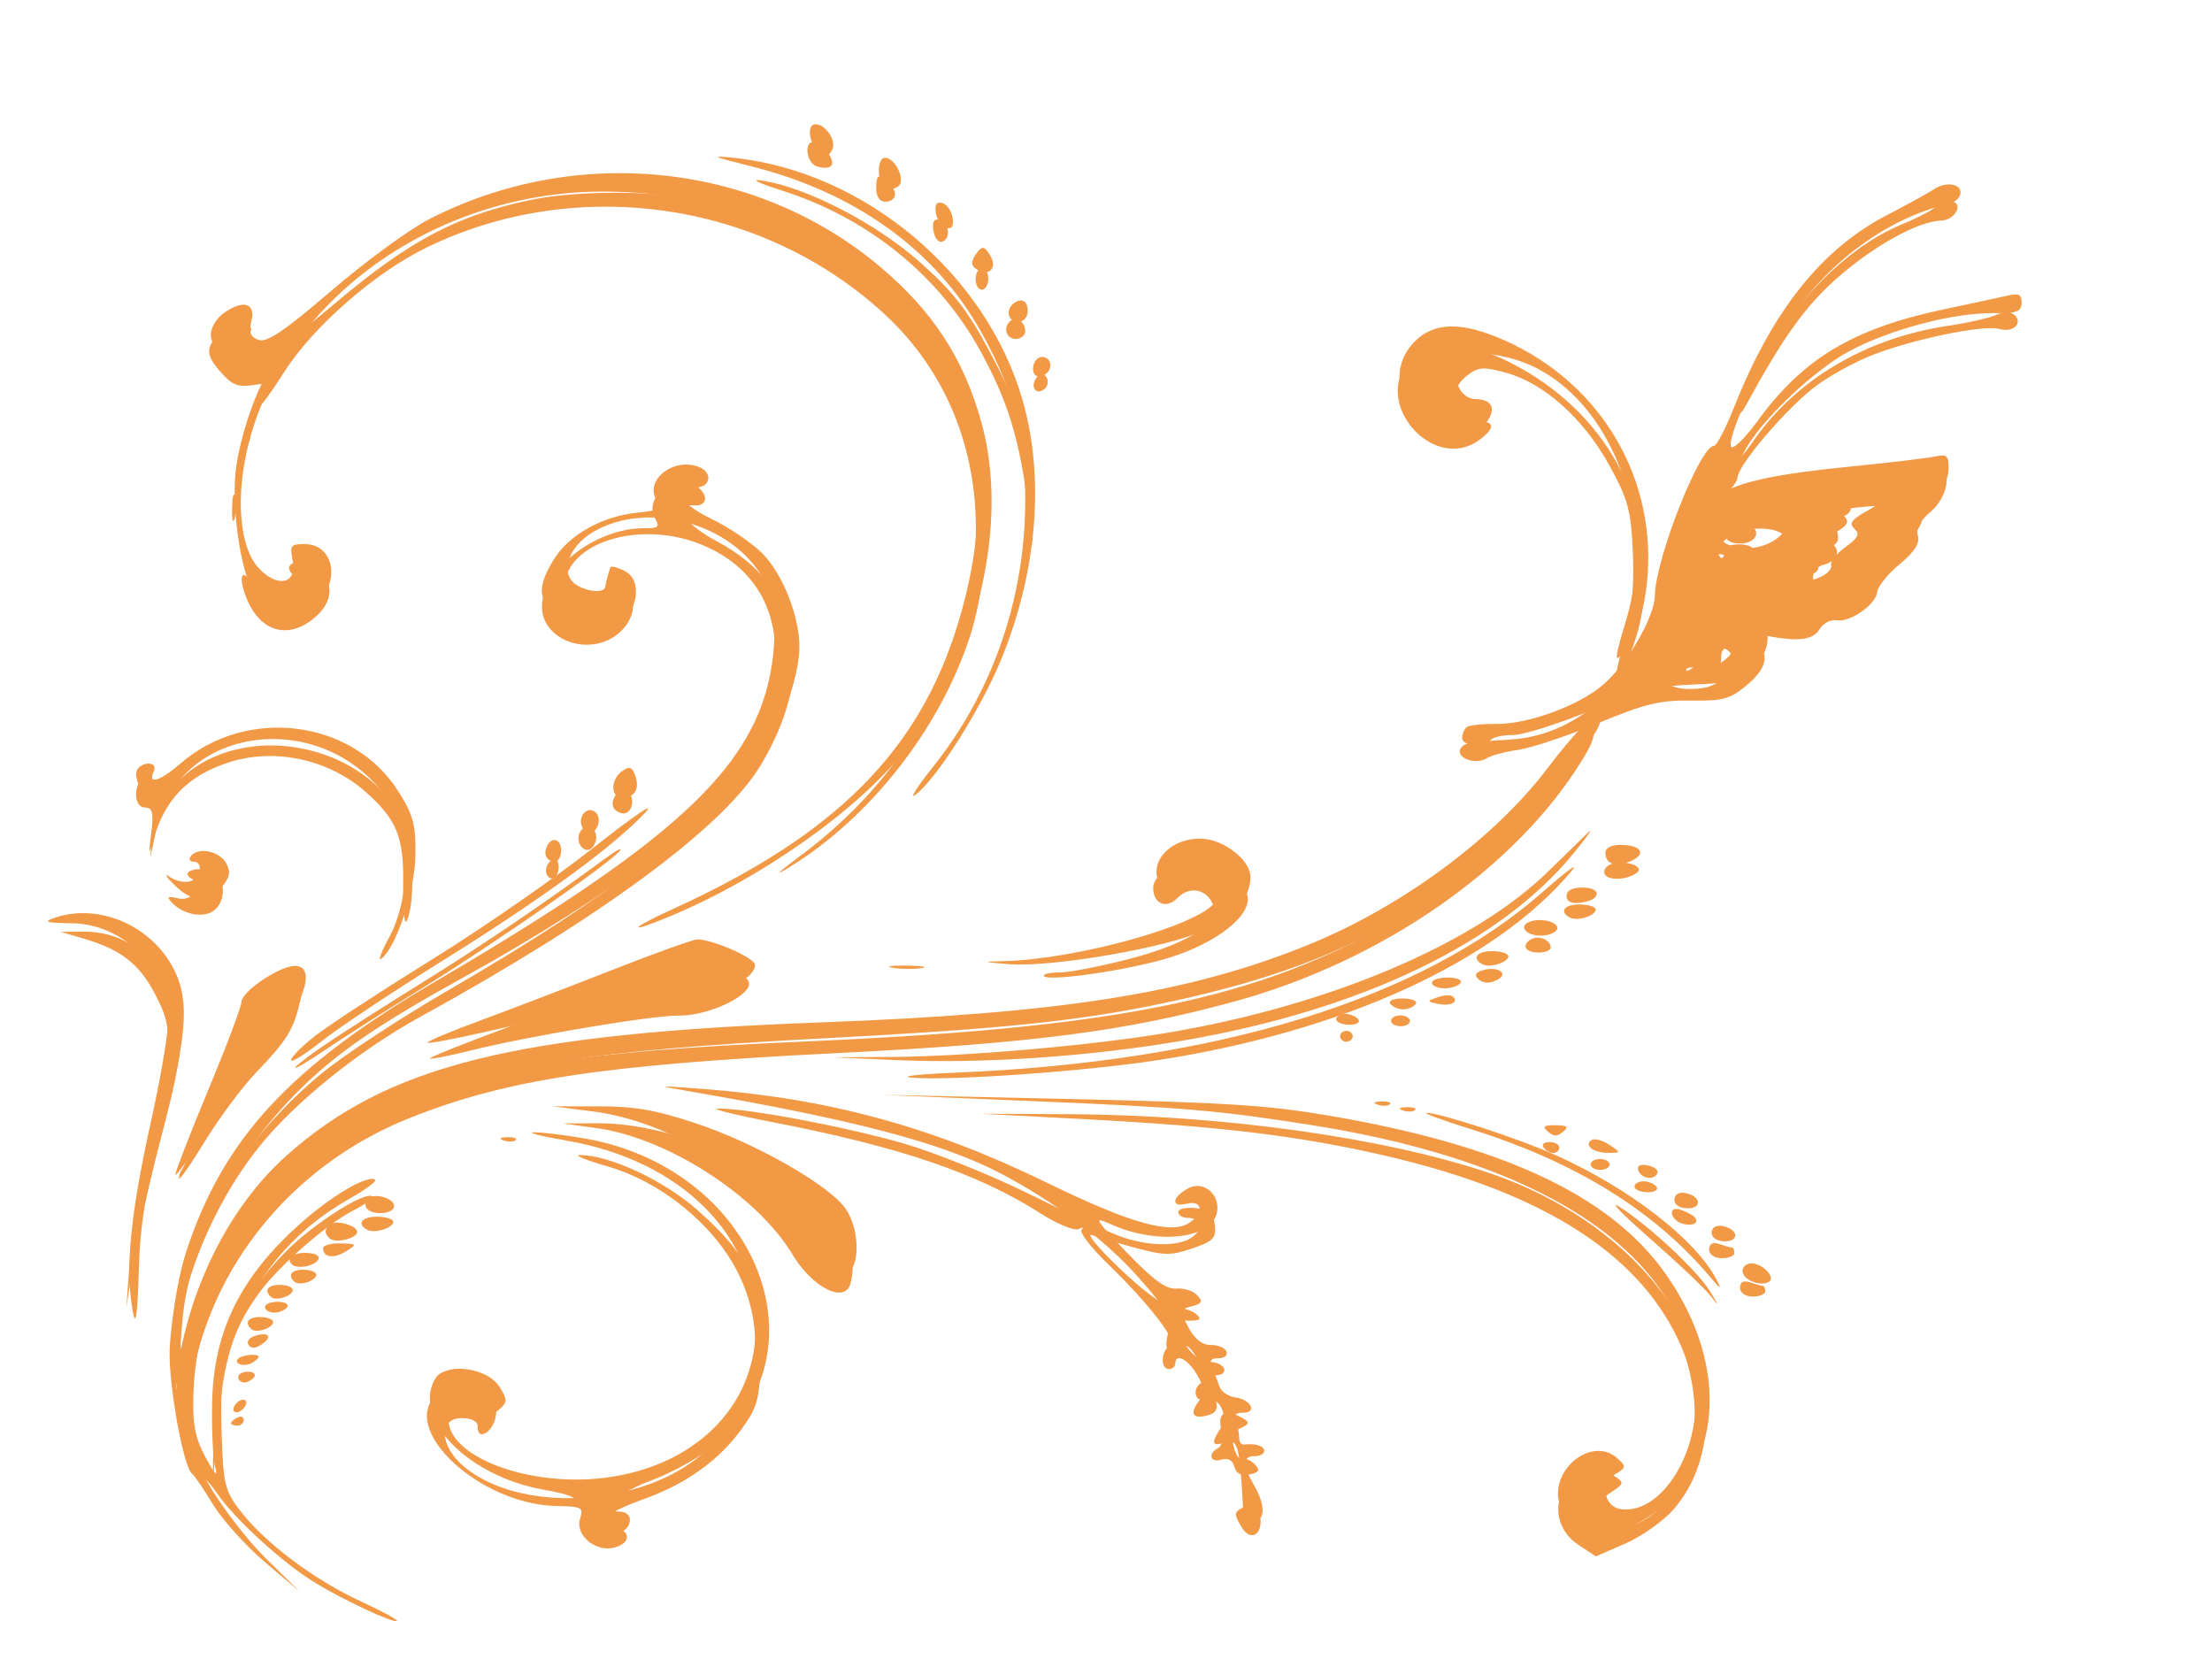 <?xml version="1.0"?><svg width="640" height="480" xmlns="http://www.w3.org/2000/svg">
 <title>gty</title>
 <g>
  <title>Layer 1</title>
  <path fill="none" fill-rule="evenodd" stroke="#000000" stroke-width="1px" d="m722.628,335.593l-20.715,0" id="path3629"/>
  <path fill="none" fill-rule="evenodd" stroke="#000000" stroke-width="1px" id="path3631" d="m722.628,689.923l-20.715,0"/>
  <g id="svg_1">
   <path stroke-width="0" fill="#f29946" id="path3470" d="m23.952,269.545c10.128,-0.109 18.411,4.819 23.947,14.244c6.3,10.727 6.11,17.18 -1.343,45.535c-3.252,12.372 -6.833,28.465 -7.958,35.762l-2.044,13.267l1.077,-14.854c0.592,-8.17 3.354,-24.681 6.137,-36.693c6.224,-26.862 6.283,-29.204 0.984,-39.388c-4.46,-8.571 -9.94,-12.777 -20.739,-15.914l-6.5,-1.888l6.439,-0.069zm17.337,-43.735c1.007,0.015 1.809,1.083 1.783,2.374c-0.076,3.764 3.468,2.779 8.79,-2.441c18.178,-17.831 54.21,-10.92 65.077,12.482c2.746,5.914 3.216,23.159 0.768,28.178c-0.714,1.464 -1.193,-3.121 -1.064,-10.19c0.255,-13.955 -1.723,-18.936 -10.704,-26.966c-10.821,-9.675 -26.858,-13.058 -40.276,-8.496c-11.582,3.937 -17.999,10.652 -21.332,22.321c-1.319,4.62 -1.409,4.319 -0.584,-1.965c0.765,-5.829 0.393,-7.429 -1.736,-7.461c-1.671,-0.025 -2.681,-1.54 -2.632,-3.952c0.044,-2.152 0.903,-3.9 1.91,-3.885zm10.171,34.104c4.331,1.037 7.629,-3.677 3.975,-5.683c-3.312,-1.818 0.949,-3.605 5.485,-2.3c4.363,1.255 4.853,8.875 0.751,11.684c-3.028,2.074 -8.777,0.913 -11.881,-2.398c-1.661,-1.773 -1.34,-2.023 1.67,-1.303zm0.573,110.841c5.916,-21.401 21.543,-44.251 41.315,-60.411c6.285,-5.137 22.411,-15.723 35.836,-23.524c49.155,-28.565 74.087,-48.161 85.317,-67.058c16.472,-27.717 11.819,-52.701 -11.587,-62.21c-17.946,-7.291 -39.375,-0.552 -39.638,12.466c-0.066,3.272 0.99,4.564 4.366,5.342c5.563,1.281 8.346,-0.057 8.426,-4.054c0.053,-2.637 0.613,-2.83 3.796,-1.313c5.359,2.554 3.936,10.481 -2.599,14.485c-6.604,4.046 -15.958,1.923 -19.353,-4.393c-5.787,-10.763 11.896,-27.507 28.785,-27.257c3.726,0.055 4.236,-0.42 2.899,-2.696c-3.667,-6.242 5.926,-13.935 11.903,-9.545c3.607,2.65 3.22,5.945 -0.659,5.624c-6.795,-0.562 -3.133,5.223 6.585,10.404c24.388,13.002 29.132,37.449 12.595,64.903c-10.724,17.803 -46.182,43.977 -98.628,72.802c-17.573,9.659 -36.34,24.819 -46.462,37.532c-14.409,18.099 -24.139,43.281 -24,62.113l0.06,8.081l1.779,-9.309c6.032,-31.558 28.633,-59.252 58.936,-72.217c27.635,-11.824 56.085,-16.363 119.82,-19.117c81.612,-3.526 120.987,-10.309 156.409,-26.944c23.356,-10.968 48.831,-31.852 62.803,-51.483c8.642,-12.142 14.054,-14.515 7.05,-3.092c-19.105,31.163 -57.68,58.03 -100.133,69.743c-31.498,8.69 -58.662,12.232 -115.614,15.075c-68.069,3.398 -95.827,7.643 -123.944,18.953c-34.97,14.066 -59.437,45.393 -63.393,81.164c-1.323,11.962 -1.194,12.529 5.525,24.346c3.784,6.654 11.286,16.424 16.673,21.711l9.793,9.612l-10.088,-8.566c-5.549,-4.711 -12.29,-12.207 -14.981,-16.656c-2.691,-4.45 -5.416,-8.45 -6.057,-8.89c-2.464,-1.692 -6.82,-25.728 -6.479,-35.75c0.197,-5.784 1.522,-14.725 2.944,-19.869zm0.554,-32.21c0.424,-0.352 4.815,-11.146 9.757,-23.987c9.259,-24.058 13.76,-30.121 22.371,-30.135c2.929,-0.005 3.218,0.785 2.056,5.62c-1.907,7.931 -3.946,11.212 -12.425,19.997c-4.096,4.244 -10.856,13.301 -15.022,20.126c-4.166,6.826 -7.56,11.647 -7.541,10.715c0.018,-0.932 0.381,-1.984 0.805,-2.336zm18.892,-34.156c1.886,-1.834 11.087,-15.969 9.765,-15.001c-2.34,1.713 -10.241,12.571 -10.339,14.21c-0.047,0.788 0.211,1.144 0.574,0.791zm-7.709,-208.25c2.382,-2.427 4.473,-3.16 6.763,-2.37c2.448,0.845 2.769,1.595 1.229,2.867c-2.436,2.011 0.139,7.537 3.536,7.587c1.166,0.017 10.971,-7.447 21.788,-16.587c21.451,-18.126 35.446,-25.479 56.823,-29.858c14.211,-2.911 38.855,-2.619 52.442,0.621c35.824,8.544 64.961,33.115 75.591,63.747c5.261,15.162 4.564,44.413 -1.492,62.588c-8.779,26.347 -28.455,51.478 -51.584,65.883c-5.276,3.286 -4.331,2.263 2.918,-3.16c14.952,-11.185 26.546,-24.124 35.024,-39.087c24.197,-42.705 19.859,-89.172 -10.976,-117.57c-35.38,-32.583 -88.994,-40.344 -132.433,-19.169c-15.088,7.355 -32.961,23.016 -41.282,36.172c-3.589,5.674 -6.81,10.065 -7.159,9.757c-0.349,-0.308 0.306,-2.002 1.455,-3.763c1.929,-2.958 1.685,-3.139 -3.195,-2.38c-4.264,0.664 -6.027,-0.014 -9.13,-3.508c-4.701,-5.294 -4.754,-7.249 -0.318,-11.77zm4.246,47.481c0.428,1.503 0.388,4.32 -0.09,6.26c-0.477,1.94 -0.827,0.71 -0.778,-2.732c0.049,-3.443 0.44,-5.03 0.868,-3.527zm-3.664,246.1c4.276,-10.853 12.573,-22.678 21.351,-30.426c8.575,-7.57 20.354,-14.588 22.015,-13.118c0.495,0.438 -1.939,2.238 -5.408,4.001c-7.558,3.84 -21.206,15.7 -26.977,23.441c-7.614,10.216 -10.444,18.913 -12.107,37.216l-1.633,17.976l0.153,-16.433c0.088,-9.406 1.202,-19.095 2.605,-22.658zm5.675,-257.821c0.48,1.067 0.468,3.18 -0.027,4.695c-0.495,1.516 -0.888,0.643 -0.873,-1.94c0.015,-2.582 0.42,-3.823 0.9,-2.756zm1.877,-6.954c0.598,0.529 0.635,1.88 0.084,3.001c-0.61,1.24 -1.036,0.862 -1.087,-0.962c-0.046,-1.651 0.405,-2.569 1.003,-2.04zm0.886,43.808c2.909,4.778 8.114,5.723 11.728,2.13c1.847,-1.837 1.87,-2.8 0.113,-4.676c-3.467,-3.699 3.007,-4.943 7.404,-1.421c4.805,3.848 4.326,9.537 -1.185,14.088c-7.478,6.175 -15.406,3.964 -19.355,-5.398c-2.648,-6.277 -1.716,-9.672 1.296,-4.723zm-4.098,241.38c1.018,-0.517 1.835,-0.194 1.817,0.717c-0.018,0.912 -0.857,1.645 -1.864,1.63c-1.007,-0.015 -1.824,-0.337 -1.817,-0.717c0.008,-0.379 0.847,-1.113 1.864,-1.63zm3.123,-13.259c1.57,0.023 2.331,0.739 1.691,1.59c-0.64,0.851 -1.938,1.537 -2.886,1.523c-0.947,-0.014 -1.708,-0.73 -1.691,-1.59c0.017,-0.861 1.316,-1.546 2.886,-1.523zm1.895,-10.351c4.054,-1.262 5.277,0.209 2.026,2.435c-1.83,1.253 -3.029,1.302 -3.826,0.155c-0.638,-0.918 0.171,-2.084 1.8,-2.591zm6.754,-9.87c2.073,0.031 3.246,0.752 2.606,1.604c-0.64,0.851 -2.35,1.531 -3.801,1.509c-1.451,-0.021 -2.624,-0.743 -2.606,-1.604c0.017,-0.861 1.728,-1.54 3.801,-1.509zm13.759,-74.512c4.851,-3.303 17.582,-11.436 28.291,-18.072c17.142,-10.624 35.379,-22.998 52.738,-35.787c2.97,-2.187 4.854,-3.186 4.187,-2.219c-2.134,3.096 -36.84,27.252 -56.958,39.644c-10.708,6.596 -23.439,14.695 -28.29,17.998c-4.851,3.303 -8.812,5.653 -8.804,5.223c0.009,-0.43 3.985,-3.485 8.835,-6.788zm-6.355,65.23c2.014,0.03 3.649,0.683 3.633,1.451c-0.036,1.759 -4.831,3.329 -6.272,2.054c-2.166,-1.916 -0.93,-3.558 2.639,-3.505zm10.683,-7.619c4.769,0.118 4.849,0.24 1.515,2.32c-3.544,2.211 -6.633,1.755 -6.578,-0.972c0.016,-0.81 2.295,-1.417 5.063,-1.348zm10.685,-7.718c2.517,0.037 4.564,0.696 4.548,1.465c-0.037,1.825 -5.419,3.479 -7.537,2.317c-3.192,-1.752 -1.535,-3.849 2.988,-3.782zm38.155,-54.989c12.959,-4.786 29.817,-11.327 37.461,-14.536c11.75,-4.932 14.767,-5.606 19.518,-4.365c9.189,2.4 13.334,4.914 12.17,7.379c-1.826,3.866 -12.82,8.427 -20.057,8.32c-7.644,-0.113 -43.543,5.912 -60.561,10.164c-6.03,1.507 -11.218,2.515 -11.529,2.24c-0.311,-0.275 10.038,-4.416 22.997,-9.202zm50.961,-10.305c3.686,-0.535 6.342,-1.291 5.902,-1.68c-0.44,-0.389 -3.815,-0.27 -7.501,0.265c-3.686,0.535 -6.342,1.291 -5.902,1.68c0.44,0.389 3.815,0.27 7.501,-0.265zm-71.709,116.533c6.618,-5.464 18.018,-1.161 16.836,6.354c-0.739,4.698 -5.345,7.525 -5.258,3.227c0.032,-1.6 -1.572,-2.501 -4.527,-2.545c-6.97,-0.103 -6.566,8.148 0.694,14.149c15.787,13.05 49.258,11.731 67.449,-2.657c16.791,-13.28 21.35,-34.509 11.554,-53.8c-6.988,-13.762 -22.152,-26.087 -37.529,-30.504c-6.232,-1.79 -9.919,-3.273 -8.194,-3.296c8.513,-0.113 24.516,7.354 34.149,15.932c15.166,13.506 18.684,21.247 18.324,40.321c-0.268,14.217 -0.763,16.302 -5.406,22.793c-6.54,9.143 -16.08,16.023 -28.356,20.449c-11.311,4.077 -14.171,6.749 -8.641,8.073c4.912,1.176 4.871,4.748 -0.068,6.008c-5.385,1.374 -11.317,-3.648 -9.841,-8.33c1.042,-3.307 0.543,-3.584 -6.688,-3.705c-22.523,-0.377 -46.282,-22.74 -34.498,-32.47zm33.21,-154.581c1.018,-0.517 1.821,0.51 1.785,2.282c-0.036,1.772 -0.889,3.21 -1.896,3.195c-1.007,-0.015 -1.81,-1.042 -1.785,-2.282c0.025,-1.24 0.878,-2.678 1.896,-3.195zm13.232,76.305c19.135,-0.084 47.155,10.504 63.93,24.155c7.632,6.212 9.003,8.257 9.584,14.302c0.373,3.879 -0.174,8.098 -1.216,9.374c-2.904,3.557 -11.055,-1.44 -16.089,-9.865c-10.117,-16.931 -36.079,-33.692 -56.629,-36.557l-9.778,-1.363l10.198,-0.045zm65.7,36.733c1.616,2.152 2.955,3.086 2.975,2.073c0.02,-1.012 -4.211,-5.673 -9.404,-10.357c-5.193,-4.685 -6.532,-5.618 -2.975,-2.074c3.556,3.544 7.788,8.205 9.404,10.357zm-69.716,-122.227c0.947,-0.481 2.249,-0.118 2.893,0.808c1.628,2.34 -0.654,6.614 -2.879,5.393c-2.29,-1.257 -2.299,-5.04 -0.014,-6.201zm9.517,-10.1c1.576,-1.978 2.087,-1.992 3.465,-0.091c1.955,2.696 0.348,6.759 -2.351,5.945c-2.795,-0.842 -3.241,-3.184 -1.114,-5.854zm29.254,91.324c8.617,-0.056 37.258,5.354 53.733,10.15c9.056,2.636 25.361,9.203 36.234,14.593c10.873,5.39 22.605,10.863 26.072,12.162c8.266,3.097 17.677,3.145 21.353,0.11c3.24,-2.675 2.396,-5.317 -1.717,-5.378c-1.451,-0.021 -2.623,-0.79 -2.604,-1.708c0.019,-0.918 2.295,-1.413 5.058,-1.099c3.958,0.448 5.13,1.492 5.52,4.916c0.426,3.735 -0.487,4.681 -6.485,6.719c-6.232,2.119 -7.963,2.112 -16.147,-0.061c-5.042,-1.338 -10.803,-3.034 -12.802,-3.768c-1.999,-0.734 1.579,3.625 7.952,9.687c7.675,7.301 13.006,11.068 15.791,11.157c2.312,0.074 5.178,0.997 6.369,2.051c1.688,1.493 1.063,1.9 -2.832,1.842l-4.997,-0.074l3.895,6.024c2.52,3.897 5.179,6.009 7.531,5.981c2,-0.024 3.976,0.843 4.391,1.925c0.416,1.082 -0.637,1.947 -2.338,1.922c-2.229,-0.033 -2.741,0.725 -1.831,2.712c2.818,6.15 2.758,7.864 -0.305,8.817c-4.421,1.376 -5.651,-0.261 -2.91,-3.872c1.875,-2.47 1.795,-3.944 -0.417,-7.761c-2.644,-4.562 -6.266,-6.393 -6.33,-3.2c-0.017,0.861 -0.855,1.553 -1.862,1.538c-2.58,-0.038 -2.171,-5.902 0.461,-6.608c2.713,-0.729 -5.716,-11.83 -18.054,-23.778c-4.942,-4.785 -8.378,-9.255 -7.637,-9.933c0.742,-0.677 0.346,-0.76 -0.878,-0.183c-1.231,0.58 -6.215,-1.491 -11.146,-4.63c-18.143,-11.553 -40.714,-19.217 -77.581,-26.344c-11.036,-2.133 -18.004,-3.892 -15.486,-3.908zm12.754,-268.459c12.8,1.96 32.826,12.313 45.488,23.516c9.487,8.395 13.861,13.967 20.022,25.509c9.33,17.478 11.216,24.196 12.079,43.005l0.646,14.097l-1.527,-12.545c-2.263,-18.589 -5.752,-29.914 -13.656,-44.326c-11.971,-21.827 -32.461,-38.421 -57.2,-46.325c-7.252,-2.317 -9.637,-3.512 -5.852,-2.932zm15.2,-11.061c2.96,0.892 6.109,5.616 4.584,6.876c-0.688,0.568 -2.513,0.597 -4.057,0.064c-3.246,-1.12 -3.763,-7.915 -0.527,-6.94zm20.511,10.906c1.489,1.094 2.687,2.958 2.663,4.144c-0.024,1.186 -1.279,2.137 -2.79,2.115c-1.743,-0.026 -2.716,-1.54 -2.663,-4.144c0.07,-3.47 0.501,-3.797 2.79,-2.115zm20.415,258.226c75.615,-3.099 134.499,-21.257 169.708,-52.331c6.952,-6.136 10.638,-8.783 8.191,-5.883c-22.151,26.25 -65.732,46.19 -119.227,54.551c-20.74,3.241 -60.494,6.092 -71.52,5.128c-4.021,-0.352 1.76,-1.011 12.848,-1.465zm-4.779,-246.691c2.821,0.85 3.198,5.775 0.484,6.312c-1.011,0.2 -2.08,-1.303 -2.376,-3.34c-0.368,-2.539 0.227,-3.474 1.891,-2.972zm12.233,13.921c1.007,0.015 1.802,1.435 1.767,3.157c-0.035,1.721 -0.887,3.117 -1.894,3.103c-1.007,-0.015 -1.802,-1.435 -1.767,-3.157c0.035,-1.721 0.887,-3.117 1.894,-3.103zm24.859,244.793c44.825,0.224 91.826,6.808 122.101,17.104c24.436,8.31 44.794,24.124 55.15,42.84c10.583,19.126 9.715,40.991 -2.164,54.509c-2.938,3.343 -9.175,7.745 -13.861,9.782l-8.52,3.704l-5.045,-3.324c-7.39,-4.87 -7.856,-14.701 -0.909,-19.208c5.899,-3.827 6.414,-3.872 10.924,-0.949c3.383,2.193 3.36,2.323 -0.914,5.178c-3.755,2.508 -4.087,3.425 -2.315,6.377c4.536,7.557 16.675,1.823 23.513,-11.106c4.609,-8.715 4.494,-25.634 -0.251,-36.974c-11.215,-26.803 -39.387,-45.124 -85.987,-55.921c-24.646,-5.71 -47.482,-8.488 -86.768,-10.552l-30.183,-1.586l25.228,0.126zm-16.672,-229.499c1.738,-1.435 4.315,0.368 4.262,2.982c-0.025,1.24 -1.281,2.237 -2.792,2.214c-2.757,-0.041 -3.696,-3.359 -1.471,-5.197zm4.076,72.15c0.486,1.083 0.45,2.844 -0.079,3.912c-0.53,1.068 -0.927,0.182 -0.884,-1.97c0.043,-2.152 0.477,-3.026 0.963,-1.942zm3.469,-55.757c1.157,-1.54 1.838,-1.573 2.835,-0.138c0.722,1.038 0.475,2.58 -0.549,3.426c-2.427,2.004 -4.27,-0.647 -2.286,-3.288zm6.604,172.126c2.465,0.036 11.193,-1.638 19.396,-3.72c17.277,-4.386 26.999,-10.376 25.201,-15.526c-1.7,-4.867 -6.778,-6.019 -10.376,-2.353c-3.317,3.38 -7.172,1.699 -7.075,-3.084c0.073,-3.625 7.912,-9.234 12.805,-9.162c5.204,0.077 14.681,8.286 14.593,12.64c-0.123,6.089 -11.188,13.829 -25.196,17.624c-13.023,3.529 -33.886,6.288 -33.849,4.477c0.011,-0.53 2.036,-0.933 4.502,-0.897zm45.946,137.582c1.123,-0.571 1.5,-2.94 0.882,-5.558c-1.125,-4.77 1.2,-5.9 6.271,-3.048c2.031,1.142 1.917,1.654 -0.63,2.823c-2.275,1.045 -2.804,2.554 -1.969,5.621c0.628,2.306 1.791,3.863 2.585,3.46c0.794,-0.403 2.358,0.243 3.477,1.436c1.585,1.691 1.249,2.332 -1.525,2.909c-2.428,0.504 -3.826,-0.203 -4.402,-2.228c-0.553,-1.946 -1.855,-2.653 -3.779,-2.054c-3.251,1.012 -4.009,-1.787 -0.91,-3.362zm6.866,17.376c2.736,-1.39 5.481,0.634 5.413,3.993c-0.086,4.277 -3.273,5.233 -5.435,1.632c-2.302,-3.835 -2.3,-4.445 0.022,-5.625zm30.26,-138.078c1.007,0.015 1.816,0.731 1.799,1.592c-0.017,0.86 -0.855,1.553 -1.862,1.538c-1.007,-0.015 -1.816,-0.731 -1.799,-1.592c0.017,-0.861 0.855,-1.553 1.862,-1.538zm18.531,-194.209c5.738,-5.999 16.087,-5.655 29.066,0.964c27.404,13.976 42.148,40.966 38.244,70.006c-1.229,9.142 -5.257,19.557 -7.551,19.523c-0.343,-0.005 0.674,-4.392 2.26,-9.749c1.92,-6.484 2.698,-14.599 2.329,-24.272c-0.486,-12.741 -1.343,-15.957 -6.954,-26.099c-7.425,-13.42 -18.828,-23.6 -29.774,-26.581c-6.58,-1.792 -7.896,-1.703 -11.181,0.751c-6.417,4.794 -4.042,13.249 3.753,13.364c4.214,0.062 4.156,2.01 -0.159,5.233c-13.436,10.038 -31.649,-10.998 -20.034,-23.141zm-2.876,189.744c1.51,0.022 2.732,0.745 2.714,1.605c-0.017,0.861 -1.267,1.547 -2.778,1.524c-1.51,-0.022 -2.732,-0.745 -2.714,-1.605c0.017,-0.861 1.267,-1.547 2.778,-1.524zm10.715,-5.271c1.819,-0.643 3.812,-0.723 4.429,-0.177c1.827,1.617 -0.81,2.859 -4.403,2.074c-3.185,-0.696 -3.186,-0.78 -0.026,-1.898zm8.731,-73.418c1.265,-0.32 6.69,-0.823 12.054,-1.119c11.51,-0.634 21.932,-5.984 31.217,-16.024c6.512,-7.042 7.863,-10.363 13.045,-32.07c1.829,-7.66 5.361,-17.821 7.849,-22.58c3.771,-7.214 5.243,-8.601 8.842,-8.339c3.373,0.246 5.408,-1.279 9.305,-6.971c12.321,-18 32.737,-30.179 56.532,-33.724c5.821,-0.867 12.138,-2.292 14.037,-3.167c2.29,-1.054 4.055,-1.056 5.243,-0.006c2.674,2.366 -0.328,5.221 -4.291,4.081c-4.37,-1.257 -23.593,2.601 -35.95,7.215c-5.196,1.94 -12.892,6.097 -17.102,9.237c-8.492,6.333 -22.7,22.974 -22.775,26.673c-0.026,1.307 -2.978,4.657 -6.56,7.446c-3.581,2.789 -6.528,5.876 -6.548,6.861c-0.02,0.985 2.381,-0.205 5.334,-2.644c6.617,-5.464 13.622,-7.156 41.182,-9.946c11.872,-1.202 22.818,-2.569 24.325,-3.038c4.593,-1.429 3.141,6.978 -1.928,11.164c-2.903,2.397 -4.182,4.835 -3.603,6.87c0.618,2.174 -1.014,4.722 -5.252,8.2c-3.382,2.775 -6.301,6.392 -6.487,8.038c-0.419,3.715 -7.938,8.926 -11.838,8.206c-1.593,-0.294 -3.786,0.876 -4.875,2.601c-2.108,3.341 -6.442,3.714 -17.342,1.495c-6.263,-1.275 -6.306,-1.25 -2.316,1.333c5.517,3.572 5.015,8.067 -1.505,13.45c-4.767,3.936 -6.77,4.476 -16.111,4.347c-8.986,-0.124 -13.224,0.914 -26.895,6.586c-8.925,3.703 -19.295,7.16 -23.045,7.68c-3.75,0.52 -7.851,1.622 -9.114,2.448c-2.664,1.743 -7.814,0.377 -7.764,-2.059c0.019,-0.915 1.069,-1.925 2.334,-2.245zm63.016,-20.794c1.588,-0.494 2.903,-1.625 2.921,-2.513c0.036,-1.8 -5.968,-2.3 -7.952,-0.662c-2.044,1.688 1.871,4.159 5.032,3.175zm5.73,4.619c5.59,-1.112 9.848,-7.768 6.732,-10.526c-1.614,-1.428 -2.13,-0.887 -2.194,2.303c-0.091,4.484 -4.326,7.224 -11.475,7.424c-3.329,0.093 -3.525,0.289 -0.91,0.908c1.833,0.434 5.365,0.385 7.847,-0.109zm-3.663,-25.976c0.328,0.005 2.483,-1.65 4.79,-3.677c2.536,-2.229 3.458,-4.09 2.333,-4.708c-1.024,-0.562 -3.143,0.917 -4.709,3.287c-3.119,4.719 -3.292,5.085 -2.414,5.098zm14.354,-9.495c7.255,0.631 14.035,-3.832 12.236,-8.054c-1.4,-3.286 -11.829,-3.288 -16.226,-0.003c-5.252,3.924 -3.529,7.404 3.99,8.057zm-0.751,-5.957c5.735,0.085 5.033,3.75 -0.843,4.401c-2.647,0.293 -3.969,-0.384 -3.936,-2.015c0.032,-1.598 1.702,-2.432 4.779,-2.386zm12.417,18.307c1.19,-1.342 3.825,-2.415 5.856,-2.385c4.134,0.061 8.741,-3.674 7.223,-5.857c-0.543,-0.781 1.119,-2.202 3.694,-3.159c3.341,-1.242 4.534,-2.743 4.169,-5.244c-0.34,-2.324 1.365,-4.885 5.063,-7.607c6.625,-4.876 6.078,-5.72 -3.158,-4.875c-5.424,0.497 -6.513,1.083 -5.003,2.694c1.441,1.538 0.935,2.633 -2,4.326c-2.45,1.414 -3.198,2.669 -1.986,3.335c3.153,1.731 2.144,5.293 -1.783,6.295c-2.376,0.606 -3.519,2.121 -3.293,4.361c0.278,2.752 -0.744,3.521 -5.155,3.878c-3.026,0.245 -6.182,1.431 -7.011,2.636c-0.83,1.204 -3.735,2.27 -6.457,2.367c-3.983,0.143 -3.717,0.323 1.365,0.926c4.328,0.513 6.993,-0.018 8.476,-1.691zm-86.872,104.943c4.515,-1.405 8,1.063 4.057,2.874c-2.11,0.969 -3.839,0.888 -5.114,-0.241c-1.369,-1.212 -1.063,-1.973 1.058,-2.633zm14.312,-9.093c2.183,-1.109 5.485,0.42 5.443,2.521c-0.016,0.81 -1.677,1.448 -3.691,1.418c-3.861,-0.057 -4.88,-2.349 -1.752,-3.939zm5.113,58.772c1.57,0.023 2.84,0.746 2.822,1.607c-0.017,0.861 -0.807,1.553 -1.754,1.539c-0.947,-0.014 -2.218,-0.737 -2.822,-1.607c-0.605,-0.87 0.185,-1.563 1.754,-1.539zm8.823,-68.741c2.517,0.037 4.564,0.696 4.548,1.465c-0.037,1.825 -5.419,3.479 -7.537,2.317c-3.192,-1.752 -1.535,-3.848 2.988,-3.782zm5.835,73.653c1.51,0.022 2.732,0.745 2.714,1.605c-0.017,0.861 -1.267,1.547 -2.778,1.524c-1.51,-0.022 -2.732,-0.745 -2.714,-1.605c0.017,-0.861 1.267,-1.547 2.778,-1.524zm3.406,-85.423c3.862,-1.202 9.503,0.77 7.274,2.543c-2.811,2.236 -8.616,2.44 -9.431,0.332c-0.418,-1.082 0.553,-2.375 2.157,-2.875zm2.128,99.237c8.497,5.352 22.644,18.555 26.275,24.523c2.659,4.371 2.678,4.578 0.118,1.265c-1.683,-2.177 -9.602,-9.684 -17.597,-16.681c-7.995,-6.998 -11.953,-11.096 -8.796,-9.107zm7.045,-7.368c1.451,0.021 3.133,0.751 3.738,1.62c0.605,0.87 -0.596,1.556 -2.67,1.526c-2.073,-0.031 -3.755,-0.76 -3.738,-1.62c0.017,-0.861 1.219,-1.547 2.669,-1.526zm9.56,7.991c0.755,0.024 2.571,0.717 4.036,1.54c3.299,1.852 1.17,3.936 -2.668,2.612c-2.834,-0.978 -3.907,-4.234 -1.368,-4.152zm12.305,10.165c1.582,0.546 3.221,0.998 3.642,1.004c0.421,0.006 0.751,0.715 0.734,1.576c-0.017,0.861 -1.679,1.54 -3.693,1.511c-2.142,-0.032 -3.64,-1.097 -3.61,-2.569c0.033,-1.65 1.04,-2.173 2.927,-1.522zm8.573,-248.209c9.547,-21.09 27.041,-39.673 43.948,-46.686c4.928,-2.044 9.493,-4.426 10.145,-5.294c0.652,-0.867 2.433,-1.559 3.957,-1.536c4.402,0.065 1.961,5.484 -2.528,5.613c-6.679,0.191 -19.822,7.54 -30.475,17.041c-8.8,7.848 -15.325,16.993 -25.655,35.959c-2.988,5.486 -2.562,1.902 0.607,-5.097zm0.359,259.297c1.582,0.546 3.221,0.998 3.642,1.004c0.421,0.006 0.751,0.715 0.734,1.576c-0.017,0.861 -1.679,1.54 -3.693,1.511c-2.142,-0.032 -3.64,-1.097 -3.61,-2.569c0.033,-1.65 1.04,-2.173 2.927,-1.522z"/>
   <path stroke-width="0" fill="#f29946" id="path3466" d="m16.535,265.317c11.951,-3.719 26.129,2.096 32.861,13.478c5.65,9.553 5.126,19.613 -2.497,47.97c-4.829,17.963 -6.368,27.365 -6.753,41.258c-0.339,12.251 -0.873,15.989 -1.672,11.715c-2.307,-12.338 -0.869,-27.73 5.127,-54.884c3.798,-17.2 5.688,-29.693 5.026,-33.23c-2.619,-14.002 -14.323,-24.291 -27.862,-24.491c-7.848,-0.116 -8.623,-0.449 -4.229,-1.816zm23.084,-42.479c0.473,-1.069 2.001,-1.927 3.396,-1.906c1.502,0.022 2.087,0.988 1.435,2.369c-1.812,3.837 1.905,2.696 7.741,-2.377c19.089,-16.591 49.606,-12.832 62.864,7.745c4.479,6.951 5.301,9.974 5.135,18.878c-0.193,10.363 -5.435,26.261 -9.844,29.855c-1.098,0.895 -0.097,-1.867 2.224,-6.137c5.917,-10.888 6.481,-28.732 1.187,-37.549c-17.662,-29.41 -62.012,-25.301 -68.571,6.353l-1.712,8.261l0.694,-8.99c0.382,-4.944 0.037,-9 -0.765,-9.011c-2.149,-0.032 -4.78,-5.24 -3.784,-7.491l-0,0zm9.482,30.885c1.726,1.172 4.393,1.74 5.926,1.263c3.15,-0.98 3.925,-5.645 0.946,-5.689c-1.066,-0.016 -1.415,-0.725 -0.776,-1.577c2.01,-2.675 8.056,-1.585 10.1,1.82c1.524,2.539 1.294,4.1 -1.035,7.028c-3.91,4.913 -8.559,4.695 -13.947,-0.655c-2.394,-2.377 -2.94,-3.362 -1.214,-2.191zm11.261,61.38c5.168,-12.406 9.443,-23.753 9.499,-25.215c0.12,-3.106 11.123,-10.481 15.539,-10.416c6.491,0.096 2.249,12.127 -8.273,23.464c-4.281,4.613 -12.013,15.255 -17.182,23.65c-5.169,8.395 -9.304,14.321 -9.189,13.169c0.115,-1.152 4.438,-12.246 9.606,-24.652zm-6.435,46.895c10.654,-32.483 29.928,-53.362 72.011,-78.004c60.864,-35.64 85.224,-56.101 94.061,-79.003c5.081,-13.167 5.427,-29.544 0.796,-37.646c-9.15,-16.008 -33.455,-22.652 -49.161,-13.438c-6.231,3.655 -9.154,9.999 -6.405,13.898c2.073,2.94 9.5,4.42 9.885,1.969c0.144,-0.919 0.483,-2.371 0.752,-3.228c0.269,-0.857 0.6,-1.933 0.735,-2.392c0.135,-0.458 1.878,-0.056 3.873,0.895c2.375,1.132 3.595,3.33 3.534,6.368c-0.205,10.139 -14.535,14.305 -23.109,6.718c-5.341,-4.727 -5.47,-8.527 -0.557,-16.419c4.385,-7.044 14.011,-12.39 24.125,-13.398c6.384,-0.636 7.02,-1.066 5.452,-3.678c-3.401,-5.664 4.669,-12.184 11.965,-9.666c4.462,1.54 3.899,6.106 -0.751,6.088c-1.494,-0.006 -2.99,1.092 -3.325,2.438c-0.39,1.572 2.602,4.004 8.36,6.794c4.932,2.39 11.431,6.829 14.442,9.865c5.974,6.023 10.861,18.609 10.681,27.509c-0.166,8.222 -5.334,22.826 -11.231,31.738c-9.849,14.884 -44.415,40.437 -84.987,62.826c-25.603,14.129 -37.574,22.322 -48.531,33.216c-19.01,18.9 -31.486,43.359 -33.704,66.075c-0.671,6.873 -0.778,10.39 -0.238,7.815c4.567,-21.767 15.686,-41.956 30.268,-54.961c29.341,-26.167 65.79,-35.265 154.477,-38.557c70.183,-2.605 106.835,-8.453 141.458,-22.569c26.861,-10.952 53.577,-30.698 68.898,-50.924c8.031,-10.602 13.732,-16.268 15.127,-15.033c3.228,2.856 -21.251,31.087 -39.501,45.553c-23.195,18.386 -48.714,29.419 -86.395,37.349c-24.924,5.246 -46.235,7.453 -98.848,10.237c-67.945,3.595 -92.843,7.542 -120.196,19.054c-36.257,15.259 -60.64,48.03 -61.912,83.207c-0.33,9.115 0.438,13.318 3.44,18.834c3.004,5.519 3.621,6.051 2.771,2.389c-0.602,-2.592 -0.97,-10.697 -0.819,-18.013c0.435,-21.056 8.356,-36.87 26.343,-52.589c8.966,-7.836 18.978,-13.575 20.827,-11.938c0.472,0.418 -2.79,2.827 -7.25,5.354c-16.54,9.371 -27.628,22.676 -34.337,41.202c-2.537,7.004 -3.205,13.117 -2.844,26.015c0.432,15.457 0.9,17.408 5.624,23.455c7.16,9.166 21.262,19.723 34.556,25.871c6.174,2.855 10.94,5.427 10.591,5.715c-0.924,0.763 -15.236,-5.903 -23.667,-11.024c-9.417,-5.719 -23.421,-18.536 -28.617,-26.191c-2.384,-3.512 -4.448,-5.19 -4.934,-4.01c-1.701,4.122 -8.256,-30.997 -7.91,-42.38c0.196,-6.454 2.076,-16.977 4.177,-23.385zm10.54,-271.205c5.614,-4.194 9.625,-3.225 8.292,2.002c-0.854,3.347 -0.342,4.728 2.061,5.557c2.429,0.838 7.487,-2.583 21.065,-14.25c9.828,-8.444 22.592,-17.773 28.364,-20.73c42.598,-21.823 94.499,-16.367 130.265,13.695c15.333,12.888 24.305,26.63 29.427,45.072c8.138,29.297 -0.942,68.226 -22.169,95.05c-13.707,17.321 -41.762,37.093 -68.142,48.024c-12.588,5.216 -11.69,3.611 1.296,-2.318c46.985,-21.452 71.109,-45.7 82.335,-82.758c12.163,-40.152 4.624,-70.691 -23.569,-95.468c-22.453,-19.733 -46.581,-28.813 -77.674,-29.232c-48.73,-0.657 -93.052,30.251 -103.985,72.514c-4.057,15.685 -2.825,30.633 3.023,36.651c5.497,5.657 11.047,4.18 9.611,-2.558c-0.895,-4.201 -0.524,-4.679 3.572,-4.619c9.401,0.139 10.388,13.307 1.363,18.173c-6.14,3.311 -12.978,1.558 -16.303,-4.179c-3.903,-6.734 -6.524,-26.13 -4.936,-36.521c1.267,-8.287 4.341,-18.002 7.909,-24.999c1.11,-2.177 0.449,-2.733 -3.315,-2.788c-5.61,-0.083 -12.055,-5.689 -11.96,-10.403c0.038,-1.856 1.598,-4.518 3.468,-5.915l-0,0zm4.463,302.275c0.747,-0.617 2.621,-1.103 4.165,-1.08c2.06,0.03 2.256,0.496 0.735,1.752c-1.139,0.941 -3.014,1.427 -4.165,1.08c-1.151,-0.347 -1.482,-1.136 -0.735,-1.752zm0.479,12.17c1.018,-0.517 1.836,-0.236 1.819,0.625c-0.017,0.861 -0.864,1.988 -1.882,2.505c-1.018,0.517 -1.836,0.236 -1.819,-0.625c0.017,-0.86 0.864,-1.988 1.882,-2.505zm5.982,-24.173c2.014,0.03 3.649,0.683 3.633,1.451c-0.036,1.759 -4.831,3.329 -6.272,2.054c-2.166,-1.916 -0.93,-3.558 2.639,-3.505zm5.682,-9.308c2.014,0.03 3.649,0.683 3.633,1.451c-0.036,1.759 -4.831,3.329 -6.272,2.054c-2.165,-1.916 -0.93,-3.558 2.639,-3.505zm10.156,-72.082c3.838,-3.002 19.07,-12.957 33.849,-22.122c14.779,-9.165 36.06,-23.924 47.29,-32.797c11.368,-8.982 17.694,-13.236 14.272,-9.596c-9.295,9.887 -29.97,24.983 -58.808,42.937c-14.28,8.891 -29.942,19.322 -34.804,23.181c-4.862,3.859 -8.826,6.305 -8.808,5.436c0.018,-0.869 3.172,-4.036 7.009,-7.038zm-6.967,63.807c1.858,-1.534 7.99,-1.19 7.957,0.446c-0.041,2.044 -5.915,3.537 -7.701,1.957c-0.841,-0.744 -0.956,-1.825 -0.256,-2.403zm11.653,-9.419c2.062,-1.048 7.476,0.677 7.442,2.371c-0.034,1.694 -5.515,3.257 -7.533,2.149c-0.906,-0.497 -1.635,-1.525 -1.62,-2.284c0.015,-0.759 0.785,-1.765 1.711,-2.235zm11.044,-7.612c2.602,-1.322 7.84,0.848 6.995,2.897c-0.95,2.303 -7.245,2.171 -8.106,-0.169c-0.369,-1.003 0.131,-2.23 1.111,-2.728zm32.111,-51.227c8.801,-3.252 26.045,-9.86 38.319,-14.685c12.274,-4.824 23.255,-8.758 24.403,-8.741c4.623,0.068 16.701,5.418 16.662,7.38c-0.093,4.583 -11.752,9.481 -24.663,10.362c-14.138,0.965 -29.394,3.542 -53.231,8.995c-8.928,2.042 -16.516,3.463 -16.862,3.157c-0.346,-0.306 6.572,-3.217 15.374,-6.469zm-11.943,102.342c4.662,-3.192 14.352,-1.154 17.367,3.652c2.457,3.917 2.41,4.542 -0.524,6.965c-3.056,2.524 -3.35,2.508 -5.663,-0.297c-3.176,-3.85 -8.478,-2.246 -8.576,2.594c-0.221,10.908 22.914,19.747 44.857,17.139c26.006,-3.091 43.713,-20.313 44.041,-42.837c0.396,-27.19 -21.487,-49.072 -54.787,-54.785c-7.265,-1.247 -11.506,-2.317 -9.423,-2.38c2.082,-0.062 8.659,0.724 14.614,1.747c48.713,8.371 70.794,60.136 37.823,88.67c-3.793,3.283 -12.087,7.922 -18.43,10.309c-10.696,4.025 -15.528,8.945 -8.881,9.043c1.51,0.022 2.725,1.055 2.7,2.295c-0.13,6.426 -12.507,4.355 -13.931,-2.331c-0.861,-4.044 -2.02,-4.691 -11.515,-6.434c-17.807,-3.269 -32.64,-15.451 -32.43,-26.633c0.051,-2.692 1.291,-5.715 2.756,-6.718zm19.665,-68.542c1.931,-0.04 3.005,0.346 2.386,0.857c-0.619,0.511 -2.199,0.543 -3.511,0.072c-1.45,-0.521 -1.009,-0.886 1.125,-0.929zm11.409,-84.087c1.358,-3.069 4.223,-2.217 4.153,1.235c-0.035,1.721 -0.838,3.118 -1.786,3.104c-2.343,-0.035 -3.409,-1.987 -2.367,-4.339zm14.966,75.16c10.463,-0.002 16.281,1.002 27.871,4.813c17.403,5.722 38.931,17.975 43.638,24.838c3.603,5.252 4.255,14.381 1.299,18.184c-2.99,3.847 -10.799,-1.254 -17.469,-11.41c-11.722,-17.848 -35.229,-32.208 -57.291,-34.997l-11.273,-1.425l13.223,-0.003zm58.541,28.058c2.971,2.518 5.408,4.227 5.417,3.796c0.009,-0.43 -2.415,-2.843 -5.385,-5.361c-2.971,-2.518 -5.408,-4.227 -5.417,-3.796c-0.009,0.43 2.415,2.843 5.385,5.361zm-61.922,-113.546c0.947,-0.481 2.249,-0.118 2.893,0.808c1.628,2.34 -0.654,6.614 -2.879,5.393c-2.29,-1.257 -2.299,-5.04 -0.014,-6.201zm10.278,-11.545c2.099,-1.438 2.855,-1.153 3.752,1.415c1.335,3.823 -0.217,6.354 -3.862,6.3c-3.392,-0.05 -3.316,-5.369 0.11,-7.715zm23.015,91.974c36.595,2.749 66.608,10.925 100.06,27.258c24.04,11.738 35.832,15.026 41.057,11.447c4.346,-2.976 3.671,-6.64 -1.005,-5.447c-4.574,1.167 -4.061,-2.06 0.722,-4.541c4.25,-2.205 9.037,1.742 8.24,6.793c-1.254,7.948 -17.452,9.798 -31.023,3.543c-4.895,-2.256 -4.312,-1.262 4.844,8.263c7.656,7.965 11.448,10.733 14.343,10.469c2.164,-0.197 4.894,0.664 6.066,1.915c1.712,1.827 1.403,2.459 -1.57,3.218c-3.512,0.896 -3.561,1.207 -0.954,6.095c1.83,3.432 3.999,5.133 6.502,5.098c2.065,-0.029 4.095,0.833 4.511,1.916c0.416,1.082 -0.637,1.947 -2.339,1.922c-2.229,-0.033 -2.741,0.725 -1.831,2.712c0.695,1.517 1.642,3.957 2.104,5.421c0.462,1.465 2.541,2.905 4.62,3.199c4.609,0.653 6.44,4.488 2.113,4.424c-2.07,-0.031 -2.743,0.78 -2.033,2.446c0.584,1.37 1.041,3.49 1.016,4.711c-0.025,1.221 0.575,2.145 1.332,2.054c3.365,-0.404 5.943,0.398 5.914,1.838c-0.017,0.861 -1.267,1.547 -2.778,1.524c-3.475,-0.051 -3.525,2.635 -0.158,8.394c3.387,5.794 3.288,10.435 -0.221,10.383c-1.51,-0.022 -2.794,-0.922 -2.852,-1.999c-1.128,-20.834 -1.456,-21.976 -5.906,-20.591c-3.192,0.993 -3.383,-0.159 -0.706,-4.262c2.509,-3.846 -0.577,-9.568 -4.502,-8.347c-3.055,0.951 -3.81,-3.398 -0.851,-4.901c1.077,-0.547 0.626,-3.085 -1.134,-6.386c-1.967,-3.688 -3.536,-4.97 -4.802,-3.925c-3.611,2.981 -5.208,1.464 -3.953,-3.754c1.126,-4.682 0.186,-6.478 -8.579,-16.403c-9.588,-10.856 -24.339,-21.955 -40.073,-30.152c-16.771,-8.738 -42.135,-15.41 -89.849,-23.635c-9.828,-1.694 -9.751,-1.709 3.677,-0.7zm9.479,-269.348c37.766,4.037 72.88,33.613 83.336,70.192c6.437,22.519 4.17,49.641 -6.27,75.039c-5.89,14.329 -18.685,34.509 -24.755,39.044c-1.866,1.394 0.432,-2.261 5.108,-8.122c16.58,-20.785 25.949,-46.787 26.616,-73.864c0.501,-20.344 -2.832,-34.07 -12.537,-51.629c-13.175,-23.837 -36.484,-40.677 -66.79,-48.254c-11.377,-2.844 -12.056,-3.192 -4.706,-2.406zm23.409,-9.739c2.943,0.043 6.048,4.71 4.838,7.271c-0.967,2.047 -1.703,2.152 -3.878,0.554c-2.894,-2.127 -3.598,-7.864 -0.96,-7.825zm21.33,269.869c22.026,-0.115 58.92,-3.345 80.958,-7.087c46.466,-7.889 88.149,-25.568 109.541,-46.46c4.084,-3.989 9.211,-8.987 11.393,-11.107c2.182,-2.12 0.335,0.566 -4.106,5.968c-21.251,25.856 -61.414,45.09 -112.55,53.899c-26.831,4.622 -57.951,6.774 -82.519,5.707l-19.211,-0.835l16.494,-0.086zm-1.223,-260.18c2.965,0.044 6.007,6.48 3.89,8.228c-1.03,0.851 -2.758,1.06 -3.841,0.465c-2.435,-1.337 -2.476,-8.73 -0.048,-8.694zm6.325,233.742c4.531,0.067 6.378,0.4 4.105,0.739c-2.273,0.34 -5.98,0.285 -8.238,-0.122c-2.258,-0.406 -0.398,-0.684 4.133,-0.617zm46.831,38.587c45.183,1.012 57.421,1.79 74.982,4.767c49.529,8.396 80.513,22.616 96.619,44.343c19.296,26.03 18.287,56.204 -2.369,70.796c-12.848,9.076 -23.256,8.217 -27.057,-2.232c-3.599,-9.893 8.985,-20.413 16.482,-13.779c2.686,2.377 2.653,2.736 -0.422,4.589c-4.507,2.716 -3.487,9.504 1.532,10.194c10.553,1.45 21.224,-13.463 21.561,-30.131c0.82,-40.557 -39.298,-69.731 -111.463,-81.056c-26.981,-4.234 -36.393,-5.037 -80.865,-6.899l-42.997,-1.8l53.996,1.209zm-36.571,-259.223c1.336,0.398 2.671,2.336 2.968,4.306c0.367,2.434 -0.239,3.349 -1.889,2.857c-1.336,-0.398 -2.671,-2.336 -2.968,-4.306c-0.367,-2.434 0.239,-3.349 1.889,-2.857zm10.23,14.079c1.323,-1.719 2.039,-1.494 3.616,1.132c2.073,3.452 -0.137,6.043 -3.555,4.167c-2.207,-1.212 -2.222,-2.492 -0.062,-5.299zm7.54,205.262c21.216,-0.548 56.232,-10.28 61.05,-16.967c1.492,-2.071 1.065,-3.461 -1.856,-6.046l-3.794,-3.357l-4.05,3.589c-3.429,3.039 -4.307,3.229 -5.724,1.238c-4.453,-6.257 1.932,-14.038 11.405,-13.898c6.538,0.097 14.44,6.254 14.34,11.175c-0.138,6.828 -5.795,12.621 -16.075,16.462c-12.729,4.756 -42.774,9.604 -53.817,8.685c-7.792,-0.649 -7.904,-0.715 -1.48,-0.881zm2.7,-190.16c2.361,-1.949 4.292,-0.968 4.229,2.15c-0.035,1.739 -1.284,3.112 -2.809,3.089c-2.787,-0.041 -3.688,-3.366 -1.42,-5.239zm7.494,15.569c0.947,-0.481 2.225,-0.152 2.84,0.732c1.312,1.887 -0.459,4.715 -2.931,4.678c-2.228,-0.033 -2.156,-4.268 0.091,-5.41zm88.654,189.856c1.451,0.021 3.133,0.751 3.738,1.62c0.605,0.87 -0.596,1.556 -2.67,1.526c-2.073,-0.031 -3.755,-0.76 -3.738,-1.62c0.017,-0.861 1.219,-1.547 2.67,-1.526zm10.431,25.322c1.931,-0.04 3.005,0.346 2.386,0.857c-0.619,0.511 -2.199,0.543 -3.511,0.072c-1.45,-0.521 -1.009,-0.886 1.125,-0.929zm9.86,-220.121c5.665,-5.437 13.633,-5.466 25.716,-0.095c28.131,12.505 44.419,40.318 41.216,70.382c-0.725,6.808 -2.688,13.475 -5.048,17.143c-4.594,7.143 -4.772,5.976 -0.987,-6.476c9.814,-32.285 -7.109,-69.756 -34.368,-76.101c-6.439,-1.499 -7.918,-1.335 -11.005,1.214c-1.962,1.62 -3.58,3.592 -3.596,4.382c-0.071,3.53 2.367,6.424 5.451,6.47c4.571,0.068 5.923,2.516 3.468,6.28c-1.511,2.316 -3.893,3.105 -9.139,3.028c-14.461,-0.214 -21.765,-16.574 -11.708,-26.225zm-3.612,190.35c2.729,0.04 4.292,0.737 3.63,1.619c-0.64,0.851 -2.301,1.531 -3.693,1.511c-1.391,-0.021 -3.025,-0.749 -3.63,-1.619c-0.626,-0.901 0.964,-1.551 3.693,-1.511zm1.043,31.444c1.931,-0.039 3.005,0.346 2.386,0.857c-0.619,0.511 -2.199,0.543 -3.511,0.072c-1.45,-0.521 -1.009,-0.886 1.125,-0.929zm5.75,1.645c3.409,-0.154 26.747,7.466 37.157,12.132c21.417,9.598 40.478,24.286 46.651,35.946c1.734,3.275 1.405,3.138 -1.94,-0.811c-16.186,-19.107 -38.95,-33.145 -68.963,-42.528c-8.181,-2.558 -13.989,-4.69 -12.905,-4.739zm6.256,-39.157c2.657,0.039 4.181,0.739 3.522,1.617c-0.64,0.851 -2.762,1.524 -4.716,1.496c-1.954,-0.029 -3.539,-0.757 -3.522,-1.617c0.017,-0.861 2.14,-1.534 4.716,-1.496zm5.325,-72.445c0.683,-0.564 4.605,-0.982 8.717,-0.93c9.111,0.116 24.16,-5.461 30.925,-11.461c7.148,-6.339 14.717,-19.485 14.844,-25.782c0.217,-10.714 13.085,-43.265 17.08,-43.206c0.762,0.011 3.398,-5.057 5.86,-11.261c10.99,-27.706 25.217,-45.623 43.983,-55.394c6.277,-3.268 12.423,-6.646 13.657,-7.507c3.356,-2.339 7.896,-1.809 7.841,0.916c-0.027,1.318 -1.497,2.738 -3.268,3.156c-18.374,4.334 -35.947,17.469 -47.318,35.368c-8.231,12.957 -17.216,32.906 -15.762,34.997c0.583,0.838 4.004,-2.515 7.602,-7.451c13.292,-18.236 27.748,-26.857 54.404,-32.445c7.586,-1.59 15.655,-3.325 17.932,-3.855c3.29,-0.766 4.127,-0.338 4.078,2.087c-0.051,2.541 -1.362,3.038 -7.843,2.97c-11.939,-0.125 -29.926,4.591 -42.002,11.013c-11.259,5.987 -28.546,23.065 -31.033,30.658c-0.702,2.142 -4.072,6.212 -7.489,9.046c-3.417,2.834 -6.228,5.88 -6.246,6.771c-0.018,0.891 1.66,-0.156 3.729,-2.326c5.172,-5.424 15.704,-8.2 40.482,-10.669c11.606,-1.157 22.963,-2.5 25.239,-2.985c3.609,-0.77 4.126,-0.291 4.044,3.752c-0.053,2.647 -1.688,5.826 -3.812,7.412c-2.045,1.528 -3.753,4.483 -3.795,6.568c-0.044,2.193 -2.597,5.845 -6.059,8.668c-3.29,2.683 -5.794,6.038 -5.563,7.455c0.501,3.074 -8.11,9.049 -12.938,8.978c-1.878,-0.028 -3.435,0.992 -3.461,2.267c-0.068,3.342 -7.981,4.425 -15.634,2.14c-3.624,-1.082 -7.092,-1.553 -7.706,-1.045c-0.614,0.507 0.168,0.941 1.738,0.964c6.42,0.095 6.522,9.233 0.163,14.484c-3.878,3.203 -6.861,3.961 -17.026,4.33c-10.194,0.37 -15.308,1.677 -29.592,7.563c-9.498,3.914 -19.608,7.081 -22.466,7.039c-2.859,-0.042 -5.721,0.62 -6.361,1.471c-1.721,2.291 -8.276,1.778 -8.227,-0.643c0.023,-1.148 0.601,-2.548 1.284,-3.112zm63.912,-21.346c1.69,-0.526 3.085,-1.585 3.101,-2.353c0.033,-1.636 -6.099,-1.98 -7.957,-0.446c-2.094,1.73 1.547,3.829 4.856,2.799zm6.511,4.168c6.128,-2.064 9.106,-7.071 5.887,-9.896c-1.575,-1.383 -1.813,-1.186 -0.972,0.805c1.308,3.099 -5.101,9.046 -9.676,8.978c-1.678,-0.025 -2.537,0.409 -1.909,0.965c0.628,0.556 3.63,0.172 6.671,-0.852zm-2.016,-27.372c1.512,-1.648 3.79,-3.541 5.063,-4.206c1.699,-0.888 1.538,-1.226 -0.61,-1.276c-1.608,-0.037 -3.849,1.504 -4.981,3.424c-2.872,4.873 -2.693,5.569 0.528,2.057zm11.441,-7.266c6.667,0.653 14.049,-4.172 12.38,-8.091c-2.303,-5.408 -19.863,-0.789 -18.718,4.924c0.328,1.635 2.677,2.809 6.338,3.167zm-1.755,-6.654c3.617,-1.126 7.027,1.32 5.21,3.738c-1.833,2.44 -8.379,1.967 -8.327,-0.602c0.024,-1.199 1.427,-2.61 3.116,-3.136zm12.203,20.594c1.461,-0.455 2.674,-1.694 2.695,-2.753c0.03,-1.499 -0.458,-1.517 -2.196,-0.082c-1.229,1.015 -3.925,1.902 -5.991,1.971c-3.241,0.109 -3.304,0.233 -0.461,0.908c1.813,0.43 4.491,0.41 5.952,-0.044zm11.917,-5.488c2.15,-0.943 3.614,-2.52 3.252,-3.504c-0.362,-0.984 1.49,-3.325 4.114,-5.203c3.702,-2.648 4.292,-3.846 2.631,-5.339c-1.662,-1.495 -0.852,-2.644 3.625,-5.142c8.163,-4.555 8.363,-6.596 0.583,-5.936c-5.404,0.458 -6.333,1.058 -5.47,3.529c0.664,1.902 0,3.3 -1.839,3.872c-1.946,0.606 -2.559,2.067 -1.893,4.513c0.751,2.757 0.055,3.854 -2.93,4.615c-2.888,0.737 -3.628,1.819 -2.821,4.129c0.832,2.383 0.078,3.341 -3.162,4.014c-2.34,0.486 -3.298,1.173 -2.128,1.526c1.17,0.353 3.887,-0.13 6.037,-1.074zm-94.672,108.173c2.517,0.037 4.564,0.696 4.548,1.465c-0.037,1.825 -5.419,3.479 -7.537,2.317c-3.192,-1.752 -1.535,-3.848 2.988,-3.782zm11.046,-8.624c3.784,-1.177 8.89,0.635 7.396,2.625c-0.644,0.857 -2.722,1.536 -4.617,1.508c-4.51,-0.067 -6.472,-2.984 -2.779,-4.133zm7.164,58.981c3.417,0.051 3.897,0.475 2.159,1.91c-1.738,1.435 -2.714,1.421 -4.394,-0.065c-1.679,-1.486 -1.182,-1.896 2.235,-1.845zm7.952,-68.754c5.735,0.085 5.033,3.75 -0.843,4.401c-2.647,0.293 -3.969,-0.384 -3.936,-2.015c0.032,-1.598 1.702,-2.432 4.779,-2.386zm2.65,72.982c0.884,-0.449 3.15,0.218 5.036,1.482c3.315,2.223 3.296,2.298 -0.584,2.289c-4.282,-0.01 -7.121,-2.414 -4.452,-3.771zm8.327,-85.341c5.962,0.088 7.474,2.668 2.773,4.731c-4.279,1.877 -7.354,0.804 -7.287,-2.542c0.027,-1.347 1.844,-2.228 4.514,-2.189zm7.636,92.726c1.872,0.337 3.183,1.304 2.914,2.149c-0.72,2.264 -4.637,1.809 -5.539,-0.644c-0.507,-1.379 0.409,-1.904 2.625,-1.505zm10.885,8c4.577,0.829 5.134,4.495 0.673,4.429c-2.249,-0.033 -3.793,-1.067 -3.764,-2.518c0.029,-1.457 1.291,-2.237 3.091,-1.911zm10.794,9.551c4.577,0.829 5.134,4.495 0.672,4.429c-2.249,-0.033 -3.793,-1.067 -3.764,-2.518c0.029,-1.457 1.291,-2.237 3.092,-1.911zm8.407,10.804c3.4,0.05 7.238,4.253 4.947,5.417c-2.657,1.35 -7.563,-0.788 -7.513,-3.275c0.024,-1.199 1.179,-2.163 2.566,-2.142z"/>
  </g>
 </g>
</svg>